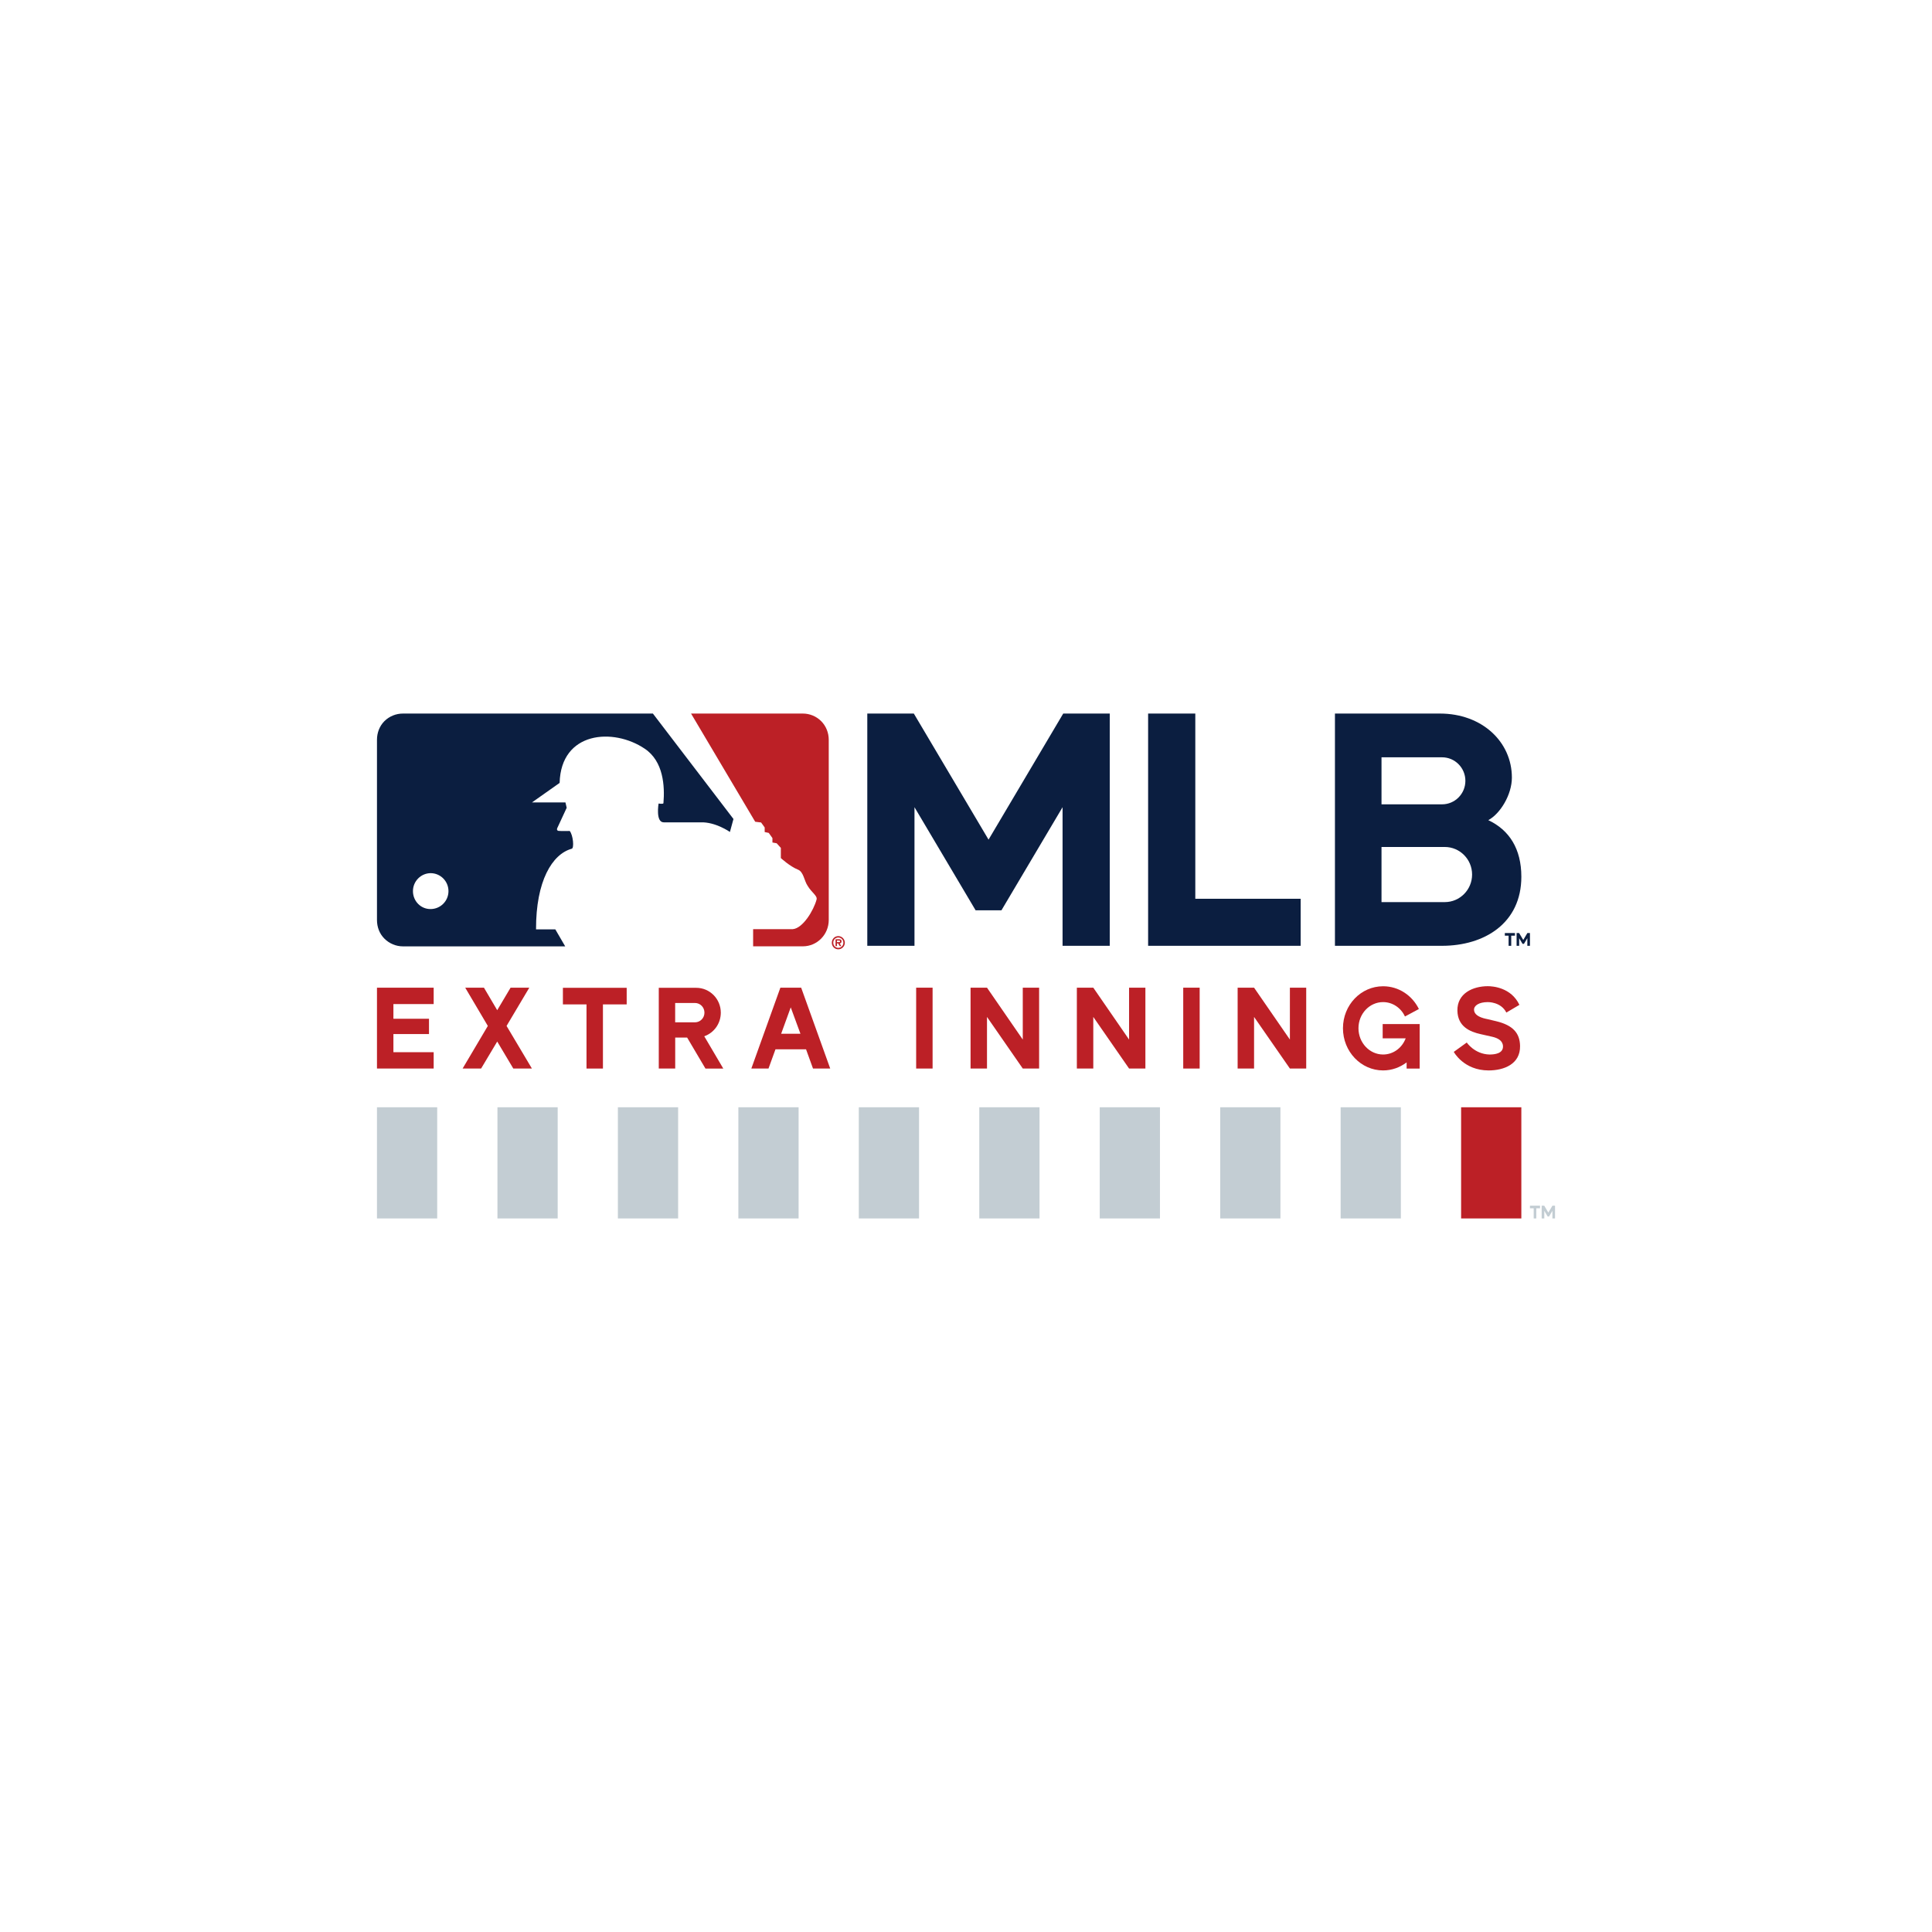 <?xml version="1.0" encoding="UTF-8" standalone="no"?>
<svg
   width="164"
   height="164"
   viewBox="0 0 164 164"
   fill="none"
   version="1.1"
   id="svg38"
   xmlns="http://www.w3.org/2000/svg"
   xmlns:svg="http://www.w3.org/2000/svg">
  <g
     filter="url(#filter0_d_15_1793)"
     id="g36">
    <rect
       x="10"
       y="8"
       width="144"
       height="144"
       rx="72"
       fill="white"
       shape-rendering="crispEdges"
       id="rect1"
       clip-path="none" />
    <g
       clip-path="url(#clip0_15_1793)"
       id="g35">
      <path
         d="M36.813 83.231H33.395V84.479H36.416V85.778H33.395V87.316H36.813V88.704H32V81.84H36.813V83.231Z"
         fill="#BC2026"
         id="path1"
         clip-path="none" />
      <path
         d="M39.49 81.84H41.08L42.207 83.752L43.341 81.84H44.931L43 85.087L45.152 88.704H43.572L42.207 86.412L40.839 88.704H39.269L41.41 85.087L39.49 81.84Z"
         fill="#BC2026"
         id="path2"
         clip-path="none" />
      <path
         d="M53.197 81.851V83.259H51.181V88.705H49.786V83.259H47.783V81.851H53.197Z"
         fill="#BC2026"
         id="path3"
         clip-path="none" />
      <path
         d="M58.331 86.075H57.316V88.705H55.921V81.851H59.097C60.261 81.851 61.186 82.802 61.186 83.96C61.186 84.891 60.605 85.675 59.782 85.965L61.398 88.708H59.884L58.331 86.079V86.075ZM58.995 84.781C59.438 84.781 59.798 84.417 59.798 83.96C59.798 83.502 59.438 83.139 58.995 83.139H57.312V84.781H58.995Z"
         fill="#BC2026"
         id="path4"
         clip-path="none" />
      <path
         d="M63.778 88.704L66.243 81.84H68.008L70.474 88.704H69.013L68.422 87.072H65.827L65.235 88.704H63.778ZM67.123 83.512L66.309 85.751H67.946L67.123 83.512Z"
         fill="#BC2026"
         id="path5"
         clip-path="none" />
      <path
         d="M79.164 81.84H77.769V88.704H79.164V81.84Z"
         fill="#BC2026"
         id="path6"
         clip-path="none" />
      <path
         d="M86.819 88.704L83.782 84.323V88.704H82.387V81.84H83.782L86.819 86.245V81.84H88.207V88.704H86.819Z"
         fill="#BC2026"
         id="path7"
         clip-path="none" />
      <path
         d="M95.843 88.704L92.805 84.323V88.704H91.41V81.84H92.805L95.843 86.245V81.84H97.228V88.704H95.843Z"
         fill="#BC2026"
         id="path8"
         clip-path="none" />
      <path
         d="M101.835 81.84H100.44V88.704H101.835V81.84Z"
         fill="#BC2026"
         id="path9"
         clip-path="none" />
      <path
         d="M109.494 88.704L106.453 84.323V88.704H105.058V81.84H106.453L109.494 86.245V81.84H110.879V88.704H109.494Z"
         fill="#BC2026"
         id="path10"
         clip-path="none" />
      <path
         d="M119.327 86.141H117.37V84.93H120.511V88.707H119.403V88.183C118.841 88.604 118.157 88.864 117.407 88.864C115.523 88.864 113.999 87.259 113.999 85.284C113.999 83.308 115.523 81.72 117.407 81.72C118.729 81.72 119.873 82.494 120.444 83.652L119.261 84.286C118.927 83.558 118.217 83.064 117.404 83.064C116.257 83.064 115.315 84.052 115.315 85.284C115.315 86.515 116.257 87.513 117.404 87.513C118.227 87.513 118.937 87.009 119.268 86.271L119.324 86.141H119.327Z"
         fill="#BC2026"
         id="path11"
         clip-path="none" />
      <path
         d="M126.179 84.49L127.009 84.687C128.43 85.031 129.012 85.695 129.032 86.786C129.058 88.325 127.673 88.865 126.361 88.865C124.246 88.865 123.406 87.29 123.406 87.29L124.507 86.496C124.507 86.496 125.171 87.484 126.437 87.514C126.89 87.514 127.591 87.43 127.584 86.823C127.574 86.349 127.158 86.115 126.652 86.002L125.7 85.788C124.768 85.582 123.743 85.144 123.713 83.793C123.687 82.321 125.026 81.714 126.298 81.714C126.705 81.714 128.275 81.817 128.976 83.299L127.868 83.953C127.405 83.029 126.288 83.065 126.288 83.065C125.541 83.065 125.115 83.362 125.125 83.719C125.135 84.073 125.465 84.343 126.179 84.494"
         fill="#BC2026"
         id="path12"
         clip-path="none" />
      <path
         d="M37.113 91.991H32V101.428H37.113V91.991Z"
         fill="#C3CDD3"
         id="path13"
         clip-path="none" />
      <path
         d="M47.34 91.991H42.227V101.428H47.34V91.991Z"
         fill="#C3CDD3"
         id="path14"
         clip-path="none" />
      <path
         d="M57.564 91.991H52.45V101.428H57.564V91.991Z"
         fill="#C3CDD3"
         id="path15"
         clip-path="none" />
      <path
         d="M67.79 91.991H62.677V101.428H67.79V91.991Z"
         fill="#C3CDD3"
         id="path16"
         clip-path="none" />
      <path
         d="M78.014 91.991H72.9V101.428H78.014V91.991Z"
         fill="#C3CDD3"
         id="path17"
         clip-path="none" />
      <path
         d="M88.241 91.991H83.127V101.428H88.241V91.991Z"
         fill="#C3CDD3"
         id="path18"
         clip-path="none" />
      <path
         d="M98.464 91.991H93.351V101.428H98.464V91.991Z"
         fill="#C3CDD3"
         id="path19"
         clip-path="none" />
      <path
         d="M108.691 91.991H103.577V101.428H108.691V91.991Z"
         fill="#C3CDD3"
         id="path20"
         clip-path="none" />
      <path
         d="M118.914 91.991H113.801V101.428H118.914V91.991Z"
         fill="#C3CDD3"
         id="path21"
         clip-path="none" />
      <path
         d="M129.141 91.991H124.028V101.428H129.141V91.991Z"
         fill="#BC2026"
         id="path22"
         clip-path="none" />
      <path
         d="M69.707 59.215C69.288 58.798 68.729 58.571 68.151 58.571H34.205C33.616 58.571 33.054 58.798 32.631 59.215C32.215 59.633 32 60.206 32 60.8V76.097C32 76.695 32.215 77.262 32.631 77.676C33.054 78.099 33.616 78.333 34.205 78.333H68.154C69.37 78.333 70.352 77.332 70.352 76.094V60.8C70.352 60.206 70.127 59.636 69.711 59.215H69.707Z"
         fill="white"
         id="path23"
         clip-path="none" />
      <path
         d="M70.349 60.8C70.349 60.206 70.124 59.636 69.707 59.215C69.288 58.798 68.729 58.571 68.15 58.571H58.661L64.105 67.755L64.607 67.818L64.911 68.239V68.629L65.255 68.702L65.569 69.14V69.517L65.926 69.58L66.283 69.974V70.838C66.283 70.838 67.053 71.549 67.734 71.819C68.217 72.006 68.266 72.777 68.557 73.194C68.917 73.798 69.416 74.038 69.311 74.375C69.066 75.28 68.154 76.798 67.301 76.871H63.93V78.33H68.15C69.367 78.33 70.349 77.329 70.349 76.091V60.8Z"
         fill="#BC2026"
         id="path24"
         clip-path="none" />
      <path
         d="M47.135 76.891H45.502C45.489 72.777 46.877 70.501 48.53 70.047C48.755 70.007 48.649 68.883 48.361 68.539C48.361 68.539 47.562 68.552 47.393 68.529C47.185 68.472 47.33 68.239 47.33 68.239L48.104 66.57L47.998 66.113H45.159L47.505 64.458C47.614 60.09 52.053 59.749 54.728 61.555C56.317 62.616 56.44 64.721 56.317 66.18C56.298 66.273 55.904 66.21 55.904 66.21C55.904 66.21 55.633 67.805 56.341 67.805H59.461C60.733 67.755 61.96 68.622 61.96 68.622L62.261 67.521L55.422 58.571H34.205C33.616 58.571 33.054 58.798 32.631 59.215C32.215 59.633 32 60.206 32 60.8V76.097C32 76.695 32.215 77.262 32.631 77.676C33.054 78.099 33.616 78.333 34.205 78.333H47.978C47.641 77.746 47.254 77.085 47.139 76.891"
         fill="#0B1E40"
         id="path25"
         clip-path="none" />
      <path
         d="M35.054 73.644C35.054 72.813 35.715 72.132 36.548 72.119C37.391 72.119 38.069 72.803 38.069 73.644C38.069 74.485 37.388 75.166 36.548 75.166C35.712 75.172 35.054 74.485 35.054 73.644Z"
         fill="white"
         id="path26"
         clip-path="none" />
      <path
         d="M71.433 77.91C71.433 77.753 71.34 77.73 71.208 77.73H70.927V78.31H71.049V78.08H71.148L71.281 78.31H71.416L71.277 78.08C71.376 78.073 71.433 78.016 71.433 77.91ZM71.208 77.976H71.046V77.836H71.181C71.238 77.836 71.31 77.836 71.31 77.9C71.31 77.963 71.277 77.976 71.208 77.976Z"
         fill="#BC2026"
         id="path27"
         clip-path="none" />
      <path
         d="M71.159 77.462C70.851 77.462 70.61 77.709 70.61 78.026C70.61 78.343 70.855 78.583 71.159 78.583C71.463 78.583 71.714 78.333 71.714 78.026C71.714 77.719 71.469 77.462 71.159 77.462ZM71.159 78.46C70.924 78.46 70.732 78.273 70.732 78.022C70.732 77.772 70.924 77.582 71.159 77.582C71.393 77.582 71.591 77.769 71.591 78.022C71.591 78.276 71.397 78.46 71.159 78.46Z"
         fill="#BC2026"
         id="path28"
         clip-path="none" />
      <path
         d="M126.335 67.621C127.363 67.064 128.338 65.449 128.338 64.007C128.338 60.974 125.809 58.571 122.229 58.571H113.318V78.286H122.405C126.011 78.286 129.141 76.364 129.141 72.423C129.141 70.047 128.113 68.456 126.338 67.621H126.335ZM117.271 66.276V62.285H122.414C123.505 62.285 124.391 63.18 124.391 64.281C124.391 65.382 123.505 66.276 122.414 66.276H117.271ZM117.271 74.572V69.897H122.643C123.922 69.897 124.96 70.945 124.96 72.236C124.96 73.528 123.922 74.576 122.643 74.576H117.271V74.572Z"
         fill="#0B1E40"
         id="path29"
         clip-path="none" />
      <path
         d="M90.253 58.571L83.914 69.273L77.571 58.571H73.621V78.286H77.627V66.52L82.816 75.273H85.008L90.197 66.52V78.286H94.203V58.571H90.253Z"
         fill="#0B1E40"
         id="path30"
         clip-path="none" />
      <path
         d="M101.465 58.571H97.459V78.286H110.409V74.292H101.465V58.571Z"
         fill="#0B1E40"
         id="path31"
         clip-path="none" />
      <path
         d="M129.653 77.202L129.303 77.79L128.952 77.202H128.738V78.287H128.956V77.639L129.243 78.12H129.362L129.65 77.639V78.287H129.871V77.202H129.653Z"
         fill="#0B1E40"
         id="path32"
         clip-path="none" />
      <path
         d="M128.599 77.202H127.74V77.426H128.06V78.287H128.282V77.426H128.599V77.202Z"
         fill="#0B1E40"
         id="path33"
         clip-path="none" />
      <path
         d="M131.782 100.344L131.431 100.931L131.084 100.344H130.866V101.428H131.088V100.781L131.372 101.261H131.494L131.778 100.781V101.428H132V100.344H131.782Z"
         fill="#C3CDD3"
         id="path34"
         clip-path="none" />
      <path
         d="M130.727 100.344H129.871V100.567H130.189V101.428H130.41V100.567H130.727V100.344Z"
         fill="#C3CDD3"
         id="path35"
         clip-path="none" />
    </g>
  </g>
  <defs
     id="defs38">
    <filter
       id="filter0_d_15_1793"
       x="0"
       y="0"
       width="164"
       height="164"
       filterUnits="userSpaceOnUse"
       color-interpolation-filters="sRGB">
      <feFlood
         flood-opacity="0"
         result="BackgroundImageFix"
         id="feFlood36" />
      <feColorMatrix
         in="SourceAlpha"
         type="matrix"
         values="0 0 0 0 0 0 0 0 0 0 0 0 0 0 0 0 0 0 127 0"
         result="hardAlpha"
         id="feColorMatrix36" />
      <feOffset
         dy="2"
         id="feOffset36" />
      <feGaussianBlur
         stdDeviation="5"
         id="feGaussianBlur36" />
      <feComposite
         in2="hardAlpha"
         operator="out"
         id="feComposite36" />
      <feColorMatrix
         type="matrix"
         values="0 0 0 0 0 0 0 0 0 0 0 0 0 0 0 0 0 0 0.08 0"
         id="feColorMatrix37" />
      <feBlend
         mode="normal"
         in2="BackgroundImageFix"
         result="effect1_dropShadow_15_1793"
         id="feBlend37" />
      <feBlend
         mode="normal"
         in="SourceGraphic"
         in2="effect1_dropShadow_15_1793"
         result="shape"
         id="feBlend38" />
    </filter>
    <clipPath
       id="clip0_15_1793">
      <rect
         width="100"
         height="42.857"
         fill="white"
         transform="translate(32 58.571)"
         id="rect38" />
    </clipPath>
  </defs>
</svg>
